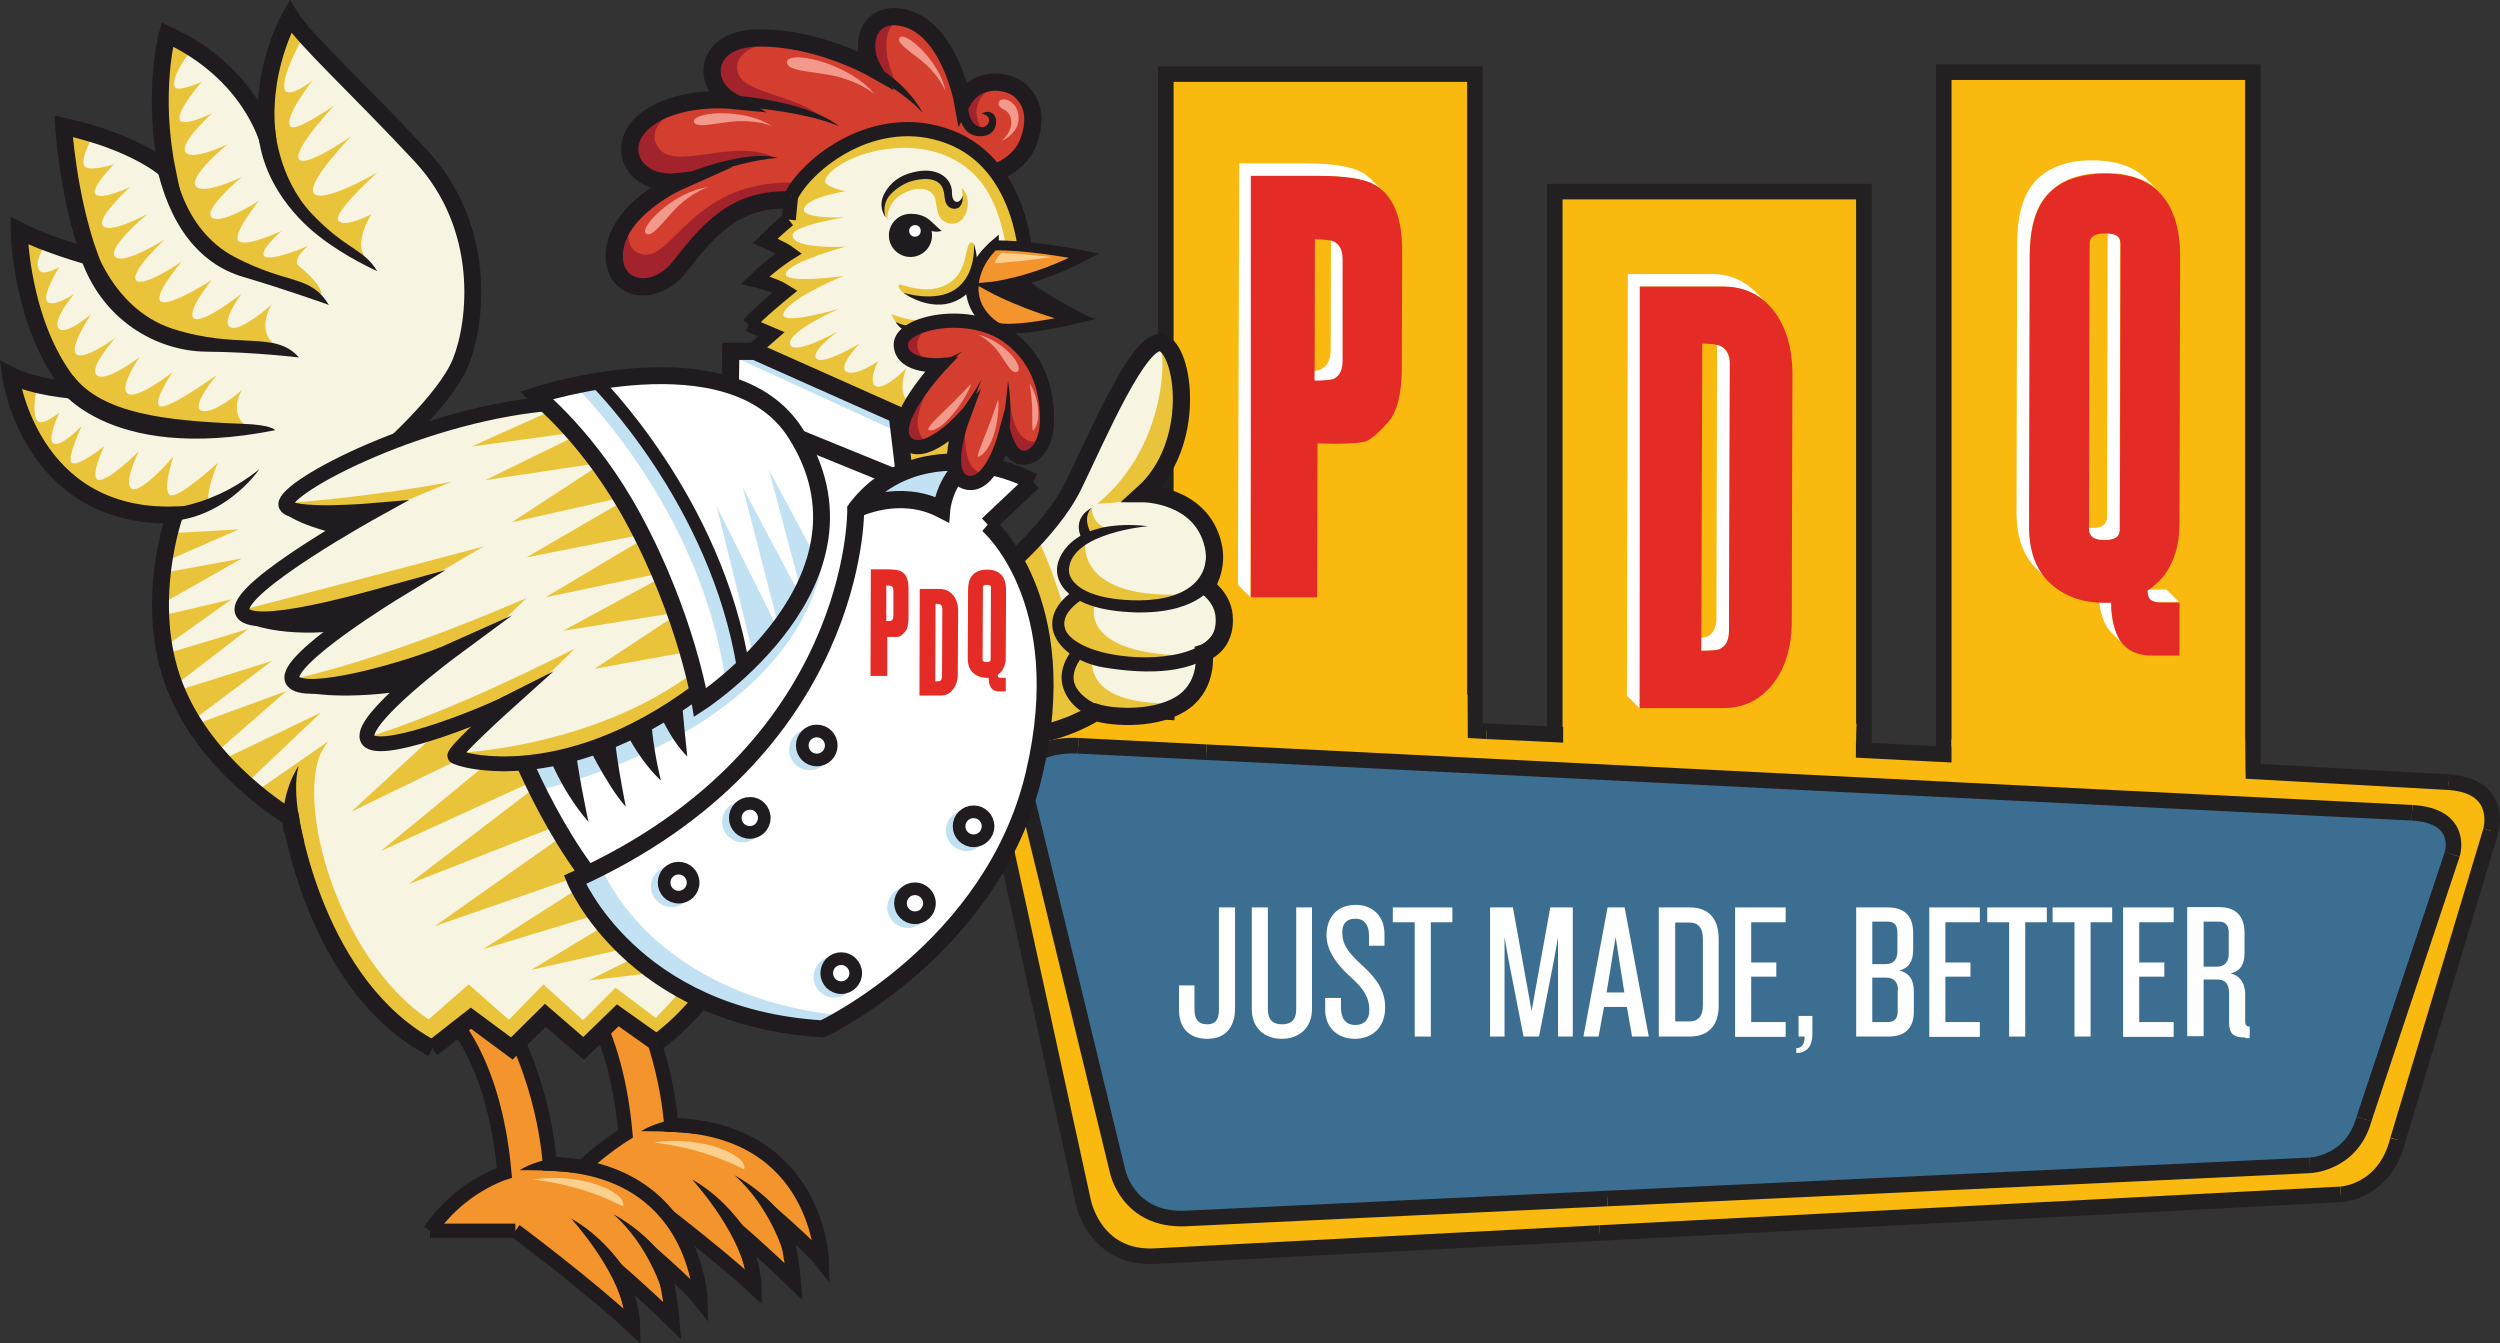 <?xml version="1.0" encoding="UTF-8"?> <svg xmlns="http://www.w3.org/2000/svg" xmlns:xlink="http://www.w3.org/1999/xlink" xmlns:xodm="http://www.corel.com/coreldraw/odm/2003" xml:space="preserve" width="188.044mm" height="101.046mm" version="1.1" style="shape-rendering:geometricPrecision; text-rendering:geometricPrecision; image-rendering:optimizeQuality; fill-rule:evenodd; clip-rule:evenodd" viewBox="0 0 188.029 101.038"><rect x="0" y="0" width="188.029" height="101.038" fill="#333333" stroke="none"/> <defs> <style type="text/css"> .str9 {stroke:#201B1F;stroke-width:0.745;stroke-miterlimit:7} .str8 {stroke:#201B1F;stroke-width:0.953;stroke-miterlimit:4} .str7 {stroke:#201B1F;stroke-width:1.112;stroke-miterlimit:11} .str1 {stroke:black;stroke-width:0.831;stroke-miterlimit:10} .str4 {stroke:#201B1F;stroke-width:1.296;stroke-miterlimit:4} .str5 {stroke:#201B1F;stroke-width:1.296;stroke-miterlimit:8} .str3 {stroke:#201B1F;stroke-width:1.27;stroke-miterlimit:4} .str6 {stroke:#201B1F;stroke-width:1.069;stroke-miterlimit:4} .str2 {stroke:#201B1F;stroke-width:1.069;stroke-miterlimit:7} .str0 {stroke:#232021;stroke-width:1.172;stroke-miterlimit:10} .fil1 {fill:none} .fil13 {fill:#FCCF8C} .fil0 {fill:#FAB90F} .fil6 {fill:#F3942C} .fil12 {fill:#F3998B} .fil3 {fill:#E42B26} .fil10 {fill:#D43E2E} .fil8 {fill:#F7F5E2} .fil5 {fill:#E9C43B} .fil11 {fill:#A3232D} .fil9 {fill:#C2E2F4} .fil4 {fill:#3B6E90} .fil7 {fill:#201B1F} .fil2 {fill:white} </style> </defs> <g id="Layer_x0020_1">  <g id="_857977088"> <polygon class="fil0" points="146.194,59.676 169.444,59.676 169.444,5.427 146.194,5.427 "></polygon> <polygon class="fil1 str0" points="146.194,59.676 169.444,59.676 169.444,5.427 146.194,5.427 "></polygon> <path class="fil2" d="M162.953 44.346l-1.429 0c-0.048,0 -0.097,0 -0.145,0 -0.097,0 -0.17,-0.024 -0.242,-0.024 -0.073,-0.025 -0.146,-0.049 -0.218,-0.073 -0.048,-0.024 -0.097,-0.049 -0.145,-0.072 -0.025,0 -0.025,-0.025 -0.05,-0.025l0.945 0.945c0.025,0.024 0.025,0.024 0.05,0.024 0.048,0.024 0.097,0.049 0.144,0.072 0.073,0.025 0.123,0.049 0.22,0.072 0.072,0.025 0.169,0.025 0.242,0.025 0.048,0 0.097,0 0.145,0l1.429 0 -0.945 -0.945z"></path> <path class="fil2" d="M158.763 45.291l-0.945 -0.945c0.025,1.211 0.242,2.18 0.678,2.858 0.097,0.145 0.193,0.267 0.315,0.387l0.944 0.945c-0.121,-0.121 -0.218,-0.242 -0.315,-0.387 -0.412,-0.678 -0.653,-1.647 -0.678,-2.858z"></path> <path class="fil2" d="M158.278 40.64c0.097,0 0.17,0 0.267,0 0.097,0 0.195,-0.024 0.29,-0.049 0.073,-0.024 0.146,-0.049 0.195,-0.072 0.048,-0.024 0.097,-0.049 0.145,-0.097 0.17,-0.145 0.242,-0.315 0.242,-0.581l0.048 -21.482c0,-0.242 -0.048,-0.412 -0.169,-0.533l-0.945 -0.945c0.122,0.121 0.17,0.29 0.17,0.533l-0.048 21.482c0,0.242 -0.073,0.436 -0.243,0.581 -0.048,0.024 -0.097,0.073 -0.145,0.097 -0.048,0.024 -0.121,0.048 -0.193,0.073 -0.097,0.024 -0.17,0.024 -0.291,0.048 -0.072,0 -0.17,0 -0.267,0 -0.072,0 -0.145,0 -0.193,0 -0.121,0 -0.243,-0.024 -0.34,-0.048 -0.097,-0.025 -0.169,-0.049 -0.242,-0.073 -0.048,-0.024 -0.097,-0.049 -0.145,-0.073 -0.025,-0.024 -0.048,-0.048 -0.073,-0.073l0.945 0.945c0.025,0.025 0.048,0.049 0.073,0.073 0.048,0.024 0.097,0.049 0.145,0.072 0.073,0.024 0.145,0.049 0.242,0.072 0.098,0.025 0.218,0.049 0.34,0.049 0.073,0 0.145,0 0.193,0z"></path> <path class="fil2" d="M162.396 14.412l-0.945 -0.945c-0.34,-0.339 -0.751,-0.629 -1.211,-0.848 -0.315,-0.145 -0.678,-0.266 -1.066,-0.363 -0.363,-0.073 -0.75,-0.145 -1.163,-0.17 -0.193,-0.024 -0.387,-0.024 -0.581,-0.024 -0.29,0 -0.582,0 -0.847,0.024 -0.413,0.024 -0.799,0.097 -1.139,0.194 -0.338,0.097 -0.653,0.194 -0.968,0.339 -0.606,0.291 -1.139,0.678 -1.526,1.163 -0.823,0.993 -1.236,2.519 -1.236,4.529l-0.048 20.223c0,1.816 0.485,3.245 1.478,4.214l0.945 0.945c-0.968,-0.993 -1.478,-2.398 -1.478,-4.214l0.048 -20.223c0,-2.034 0.413,-3.56 1.236,-4.529 0.411,-0.484 0.92,-0.872 1.526,-1.163 0.29,-0.145 0.605,-0.242 0.968,-0.339 0.363,-0.097 0.751,-0.145 1.139,-0.194 0.267,-0.024 0.556,-0.024 0.847,-0.024 0.193,0 0.388,0 0.581,0.024 0.412,0.025 0.799,0.073 1.163,0.17 0.388,0.097 0.726,0.218 1.066,0.363 0.46,0.218 0.871,0.484 1.211,0.848z"></path> <path class="fil3" d="M162.71 43.353c-0.242,0.315 -0.653,0.678 -1.186,1.065 0,0.363 0.097,0.581 0.243,0.703 0.169,0.121 0.412,0.194 0.727,0.194l1.428 0 0 3.996 -2.059 0c-1.113,0 -1.913,-0.388 -2.397,-1.114 -0.435,-0.703 -0.677,-1.671 -0.677,-2.858l-0.486 0c-1.67,0 -3.051,-0.484 -4.117,-1.477 -1.065,-0.993 -1.598,-2.446 -1.574,-4.335l0.048 -20.223c0,-2.034 0.413,-3.56 1.236,-4.529 0.92,-1.138 2.446,-1.719 4.48,-1.719 1.889,0 3.293,0.533 4.215,1.622 0.921,1.065 1.379,2.615 1.379,4.577l-0.048 20.198c0,1.526 -0.41,2.858 -1.211,3.899zm-3.269 -3.512l0 0 0.048 -21.482c0,-0.291 -0.073,-0.485 -0.242,-0.606 -0.17,-0.121 -0.485,-0.194 -0.896,-0.194 -0.412,0 -0.726,0.072 -0.921,0.194 -0.169,0.121 -0.267,0.315 -0.267,0.581l-0.048 21.482c0,0.242 0.098,0.436 0.267,0.582 0.195,0.145 0.51,0.218 0.92,0.218 0.413,0 0.703,-0.073 0.897,-0.218 0.145,-0.122 0.242,-0.315 0.242,-0.557z"></path> <polygon class="fil0" points="87.682,59.822 110.931,59.822 110.931,5.572 87.682,5.572 "></polygon> <polygon class="fil1 str0" points="87.682,59.822 110.931,59.822 110.931,5.572 87.682,5.572 "></polygon> <path class="fil2" d="M99.645 17.246c0.315,0.266 0.46,0.654 0.46,1.211l-0.024 7.92c0,0.751 -0.291,1.235 -0.872,1.453 -0.024,0 -0.048,0.024 -0.097,0.024 -0.121,0.025 -0.29,0.049 -0.557,0.073 -0.291,0.024 -0.678,0.048 -1.139,0.048l1.211 0.993c0.46,0 0.848,-0.024 1.139,-0.048 0.242,-0.024 0.436,-0.048 0.557,-0.072 0.048,0 0.073,-0.024 0.097,-0.024 0.581,-0.218 0.872,-0.703 0.872,-1.453l0.025 -7.919c0,-0.557 -0.145,-0.945 -0.46,-1.211l-1.211 -0.993z"></path> <path class="fil2" d="M103.157 13.516c-0.218,-0.218 -0.485,-0.411 -0.775,-0.581 -0.048,-0.024 -0.097,-0.049 -0.169,-0.072 -0.242,-0.121 -0.533,-0.218 -0.872,-0.29 -0.484,-0.121 -1.065,-0.194 -1.743,-0.242 -0.461,-0.024 -0.969,-0.048 -1.526,-0.048l-4.868 0 -0.097 31.702 0.945 0.945 0.097 -31.702 4.868 0c0.557,0 1.066,0.024 1.526,0.049 0.678,0.049 1.26,0.121 1.744,0.242 0.339,0.073 0.63,0.17 0.872,0.291 0.048,0.024 0.121,0.048 0.169,0.072 0.29,0.146 0.533,0.34 0.775,0.582l-0.944 -0.945z"></path> <path class="fil3" d="M103.351 13.879c-0.775,-0.436 -2.204,-0.654 -4.311,-0.654l-4.965 0 0 31.702 4.989 0 0.024 -11.576c0.461,0 0.896,0.024 1.26,0.024 1.356,0 2.18,-0.072 2.519,-0.242 0.412,-0.218 0.92,-0.678 1.574,-1.429 0.654,-0.751 0.993,-2.131 0.993,-4.069l0.024 -8.694c0.024,-2.567 -0.678,-4.287 -2.107,-5.062zm-2.373 13.223l0 0c0,0.727 -0.218,1.187 -0.703,1.405 -0.121,0.048 -0.654,0.121 -1.404,0.121l0.024 -10.632c0.63,0 1.236,0.072 1.429,0.169 0.436,0.218 0.654,0.654 0.654,1.356l0 7.58z"></path> <polygon class="fil0" points="116.937,68.661 140.187,68.661 140.187,14.412 116.937,14.412 "></polygon> <polygon class="fil1 str0" points="116.937,68.661 140.187,68.661 140.187,14.412 116.937,14.412 "></polygon> <path class="fil2" d="M128.78 25.31c0.242,0.242 0.363,0.606 0.363,1.114l-0.048 20.078c0,0.702 -0.242,1.162 -0.702,1.38 0,0 0,0 -0.024,0 -0.024,0 -0.048,0.024 -0.097,0.024 -0.097,0.024 -0.218,0.049 -0.412,0.073 -0.194,0.024 -0.484,0.024 -0.848,0.024l0.945 0.945c0.363,0 0.654,-0.024 0.848,-0.024 0.194,-0.024 0.315,-0.049 0.411,-0.049 0.049,0 0.073,-0.024 0.097,-0.024 0,0 0,0 0.024,0 0.484,-0.218 0.702,-0.678 0.702,-1.381l0.049 -20.077c0,-0.484 -0.121,-0.848 -0.363,-1.114l-0.945 -0.969z"></path> <path class="fil2" d="M132.025 21.944c-0.387,-0.387 -0.8,-0.678 -1.258,-0.896 -0.291,-0.121 -0.582,-0.242 -0.897,-0.315 -0.266,-0.072 -0.533,-0.097 -0.824,-0.121 -0.121,0 -0.242,0 -0.387,0l-6.224 0 -0.073 31.702 0.945 0.945 0.097 -31.702 6.224 0c0.121,0 0.242,0 0.388,0.024 0.29,0.024 0.557,0.049 0.823,0.121 0.315,0.072 0.605,0.169 0.896,0.315 0.46,0.218 0.896,0.509 1.26,0.896l-0.969 -0.969z"></path> <path class="fil3" d="M133.479 23.47c-0.945,-1.26 -2.229,-1.913 -3.851,-1.913l-6.297 0 0 31.702 6.248 0c1.623,0 2.907,-0.654 3.875,-1.962 0.848,-1.163 1.283,-2.64 1.308,-4.384l0.048 -18.987c-0.025,-1.792 -0.483,-3.294 -1.331,-4.456zm-3.439 23.976l0 0c0,0.727 -0.242,1.163 -0.727,1.38 -0.121,0.049 -0.46,0.121 -1.356,0.121l0.072 -23.105c0.654,0 1.114,0.073 1.356,0.17 0.484,0.218 0.726,0.654 0.726,1.332l-0.072 20.101z"></path> <line class="fil1 str1" x1="110.931" y1="56.358" x2="87.682" y2="55.075"></line> <path class="fil0" d="M111.803 55.002c-11.14,-0.678 -22.305,-1.357 -33.446,-2.01 0,0 -5.183,-0.436 -4.238,3.826 1.041,4.674 7.338,33.494 7.338,33.494 0,0 0.799,4.408 5.425,4.165 4.626,-0.242 33.446,-1.743 33.446,-1.743l55.727 -2.906c0,0 3.317,-0.145 4.287,-4.093l6.998 -23.25c0,0 0.993,-3.391 -3.197,-3.657l-35.819 -1.986c-2.324,-0.121 -7.75,-0.388 -10.026,-0.509 -9.107,-0.46 -13.442,-0.702 -20.756,-1.066 -2.447,-0.121 -4.481,-0.218 -5.74,-0.266z"></path> <path class="fil1 str0" d="M111.803 55.002c-11.14,-0.678 -22.305,-1.357 -33.446,-2.01 0,0 -5.183,-0.436 -4.238,3.826 1.041,4.674 7.338,33.494 7.338,33.494 0,0 0.799,4.408 5.425,4.165 4.626,-0.242 33.446,-1.743 33.446,-1.743"></path> <line class="fil1 str0" x1="120.328" y1="92.735" x2="176.055" y2="89.828"></line> <path class="fil1 str0" d="M176.055 89.828c0,0 3.317,-0.145 4.287,-4.093"></path> <line class="fil1 str0" x1="180.342" y1="85.736" x2="187.34" y2="62.486"></line> <path class="fil1 str0" d="M187.34 62.486c0,0 0.993,-3.391 -3.197,-3.657"></path> <line class="fil1 str0" x1="184.144" y1="58.829" x2="148.325" y2="56.843"></line> <path class="fil1 str0" d="M148.325 56.843c-2.324,-0.121 -7.75,-0.388 -10.026,-0.509 -9.107,-0.46 -13.442,-0.702 -20.756,-1.066 -2.447,-0.121 -4.481,-0.218 -5.74,-0.266"></path> <path class="fil4" d="M90.733 56.576l-9.639 -0.484c0,0 -4.917,-0.387 -4.02,3.294 0.993,4.02 6.975,28.675 6.975,28.675 0,0 0.751,3.778 5.134,3.584 4.384,-0.218 31.702,-1.502 31.702,-1.502l52.845 -2.494c0,0 3.148,-0.121 4.07,-3.488l6.635 -19.908c0,0 0.943,-2.906 -3.027,-3.124l-33.955 -1.695 -56.72 -2.858z"></path> <line class="fil1 str0" x1="90.733" y1="56.576" x2="81.094" y2="56.092"></line> <path class="fil1 str0" d="M81.094 56.092c0,0 -4.917,-0.387 -4.02,3.294 0.993,4.02 6.975,28.675 6.975,28.675 0,0 0.751,3.778 5.134,3.584 4.384,-0.218 31.702,-1.502 31.702,-1.502"></path> <line class="fil1 str0" x1="120.885" y1="90.143" x2="173.73" y2="87.649"></line> <path class="fil1 str0" d="M173.73 87.649c0,0 3.148,-0.121 4.07,-3.488"></path> <line class="fil1 str0" x1="177.799" y1="84.161" x2="184.435" y2="64.254"></line> <path class="fil1 str0" d="M184.435 64.254c0,0 0.943,-2.906 -3.027,-3.124"></path> <polyline class="fil1 str0" points="181.408,61.129 147.453,59.434 90.733,56.576 "></polyline> <path class="fil0" d="M139.582 57.279c-7.338,-0.146 -14.676,-0.291 -22.015,-0.436l0 -2.398 22.063 0c-0.048,0.945 -0.048,1.889 -0.048,2.834z"></path> <path class="fil0" d="M168.91 58.95c-7.387,-0.17 -14.749,-0.363 -22.135,-0.533l0 -2.809 22.087 0c0,1.114 0.025,2.228 0.048,3.342z"></path> <path class="fil2" d="M90.806 78.131c-1.381,0 -2.131,-0.824 -2.131,-2.18l0 -1.84 1.163 0 0 1.84c0,0.727 0.315,1.09 0.944,1.09 0.63,0 0.896,-0.363 0.896,-1.09l0 -7.702 1.211 0 0 7.605c0,1.332 -0.654,2.277 -2.083,2.277z"></path> <path class="fil2" d="M96.4 78.131c-1.308,0 -2.252,-0.824 -2.252,-2.228l0 -7.654 1.211 0 0 7.678c0,0.727 0.339,1.114 1.066,1.114 0.726,0 1.065,-0.387 1.065,-1.114l0 -7.678 1.187 0 0 7.654c0,1.381 -0.945,2.228 -2.277,2.228z"></path> <path class="fil2" d="M101.922 78.131c-1.381,0 -2.252,-0.896 -2.252,-2.18l0 -0.896 1.187 0 0 0.751c0,0.823 0.388,1.284 1.066,1.284 0.727,0 1.066,-0.46 1.066,-1.114 0,-0.896 -0.363,-1.55 -1.356,-2.446 -0.896,-0.799 -1.865,-1.913 -1.865,-3.173 0,-1.308 0.751,-2.301 2.204,-2.301 1.308,0 2.156,0.896 2.156,2.18l0 0.896 -1.163 0 0 -0.775c0,-0.751 -0.315,-1.26 -1.041,-1.26 -0.654,0 -0.969,0.388 -0.969,0.993 0,0.945 0.387,1.501 1.526,2.543 1.114,1.017 1.696,1.937 1.696,3.1 0.024,1.598 -1.042,2.398 -2.253,2.398z"></path> <polygon class="fil2" points="107.614,69.364 107.614,77.961 106.403,77.961 106.403,69.364 104.756,69.364 104.756,68.249 109.236,68.249 109.236,69.364 "></polygon> <polygon class="fil2" points="117.18,77.961 117.18,70.502 116.865,72.27 115.751,77.961 114.588,77.961 113.474,72.27 113.159,70.502 113.159,77.961 112.069,77.961 112.069,68.249 113.789,68.249 114.879,74.28 115.194,76.048 115.509,74.28 116.599,68.249 118.294,68.249 118.294,77.961 "></polygon> <path class="fil2" d="M122.75 77.961l-0.388 -2.228 -1.72 0 -0.412 2.228 -1.138 0 1.817 -9.712 1.283 0 1.816 9.712 -1.259 0zm-1.236 -7.484l0 0 -0.678 4.166 1.332 0 -0.654 -4.166z"></path> <path class="fil2" d="M127.085 77.961l-2.325 0 0 -9.712 2.325 0c1.526,0 2.18,0.945 2.18,2.374l0 4.941c0.024,1.429 -0.654,2.397 -2.18,2.397zm0.993 -7.338l0 0c0,-0.823 -0.315,-1.235 -1.042,-1.235l-1.041 0 0 7.435 1.041 0c0.727,0 1.042,-0.412 1.042,-1.235l0 -4.965z"></path> <polygon class="fil2" points="130.5,77.961 130.5,68.249 134.302,68.249 134.302,69.364 131.71,69.364 131.71,72.391 133.599,72.391 133.599,73.456 131.71,73.456 131.71,76.871 134.302,76.871 134.302,77.986 130.5,77.986 "></polygon> <path class="fil2" d="M135.102 79.197l0 -0.363c0.411,0 0.63,-0.315 0.63,-0.872l-0.46 0 0 -1.55 1.041 0 0 1.38c0,0.824 -0.364,1.405 -1.211,1.405z"></path> <path class="fil2" d="M142.029 77.961l-2.422 0 0 -9.712 2.373 0c1.236,0 1.914,0.606 1.914,1.962l0 1.211c0,0.872 -0.315,1.38 -1.041,1.574 0.798,0.194 1.09,0.751 1.09,1.599l0 1.429c0.024,1.308 -0.678,1.937 -1.913,1.937zm0.678 -7.822l0 0c0,-0.509 -0.195,-0.824 -0.728,-0.824l-1.161 0 0 3.197 1.016 0c0.558,0 0.873,-0.339 0.873,-0.945l0 -1.429zm0.048 4.335l0 0c0,-0.606 -0.315,-0.945 -0.873,-0.945l-1.065 0 0 3.342 1.186 0c0.508,0 0.726,-0.315 0.726,-0.799l0 -1.598 0.025 0z"></path> <polygon class="fil2" points="145.104,77.961 145.104,68.249 148.906,68.249 148.906,69.364 146.315,69.364 146.315,72.391 148.203,72.391 148.203,73.456 146.315,73.456 146.315,76.871 148.906,76.871 148.906,77.986 145.104,77.986 "></polygon> <polygon class="fil2" points="152.321,69.364 152.321,77.961 151.11,77.961 151.11,69.364 149.464,69.364 149.464,68.249 153.944,68.249 153.944,69.364 "></polygon> <polygon class="fil2" points="157.237,69.364 157.237,77.961 156.026,77.961 156.026,69.364 154.38,69.364 154.38,68.249 158.86,68.249 158.86,69.364 "></polygon> <polygon class="fil2" points="159.683,77.961 159.683,68.249 163.486,68.249 163.486,69.364 160.894,69.364 160.894,72.391 162.783,72.391 162.783,73.456 160.894,73.456 160.894,76.871 163.486,76.871 163.486,77.986 159.683,77.986 "></polygon> <path class="fil2" d="M168.887 78.034c-0.896,0 -1.236,-0.266 -1.236,-1.163l0 -2.228c0,-0.581 -0.267,-0.969 -0.823,-0.969l-1.089 0 0 4.262 -1.236 0 0 -9.712 2.374 0c1.235,0 1.938,0.605 1.938,1.962l0 1.478c0,0.823 -0.267,1.356 -1.041,1.55 0.751,0.169 1.09,0.823 1.09,1.526l0 2.083c0,0.266 0.097,0.387 0.34,0.387l0 0.872 -0.315 0 0 -0.049zm-1.26 -7.896l0 0c0,-0.509 -0.218,-0.824 -0.751,-0.824l-1.138 0 0 3.391 1.016 0c0.533,0 0.873,-0.339 0.873,-0.944l0 -1.623z"></path> <path class="fil0" d="M110.398 55.583c-7.362,-0.169 -14.701,-0.363 -22.063,-0.533l0 -2.809 22.039 0c0,1.114 0.024,2.228 0.024,3.342z"></path> <polygon class="fil5" points="72.351,31.558 66.636,32.818 67.265,36.33 73.829,35.797 "></polygon> <path class="fil6" d="M43.071 73.069c0,0 3.148,3.9 3.947,12.206 0,0 -2.93,1.792 -4.723,4.141 0,0 4.238,-0.242 5.255,0 0,0 5.813,4.311 9.179,7.435 0,0 0,-1.913 -1.211,-4.262 0,0 1.72,1.453 4.166,3.826 0,0 -0.242,-3.003 -0.896,-4.48 0,0 2.301,2.034 3.003,2.93 0,0 -0.242,-9.93 -11.334,-10.269 0,0 -0.363,-7.023 -4.238,-12.473 -2.882,-4.068 -3.148,0.945 -3.148,0.945z"></path> <path class="fil1 str2" d="M42.321 72.9c0,0 3.899,3.027 4.722,12.376 0,0 -2.93,1.792 -4.722,4.141 0,0 4.238,-0.242 5.255,0 0,0 5.812,4.311 9.178,7.435 0,0 0,-1.913 -1.211,-4.262 0,0 1.719,1.453 4.165,3.826 0,0 -0.242,-3.003 -0.896,-4.48 0,0 2.301,2.034 3.003,2.93 0,0 -0.242,-9.93 -11.335,-10.269 0,0 -0.363,-6.805 -4.238,-12.472 -2.833,-4.117 -3.923,0.775 -3.923,0.775z"></path> <path class="fil7" d="M50.361 84.258c0,0 -1.235,0.242 -2.155,0.823 0,0 2.47,-0.024 4.141,0.194l-1.986 -1.017z"></path> <path class="fil7" d="M52.056 88.714c0,0 3.366,3.657 4.069,7.096l0.799 -1.986c0,0 -1.72,-3.366 -4.868,-5.11z"></path> <path class="fil7" d="M58.934 94.236c0,0 -0.993,-3.439 -3.682,-5.837 0,0 3.076,1.598 4.335,4.238l-0.654 1.598z"></path> <path class="fil6" d="M33.965 75.999c0,0 3.148,3.899 3.947,12.206 0,0 -3.802,1.938 -5.594,4.287l6.321 0c0,0 5.619,4.166 8.985,7.29 0,0 0,-1.913 -1.21,-4.286 0,0 1.719,1.453 4.165,3.826 0,0 -0.242,-3.003 -0.896,-4.481 0,0 2.301,2.035 3.003,2.931 0,0 -0.242,-9.93 -11.334,-10.269 0,0 -0.363,-7.023 -4.238,-12.472 -2.882,-4.045 -3.148,0.969 -3.148,0.969z"></path> <path class="fil1 str2" d="M33.214 75.83c0,0 3.899,3.052 4.723,12.376 0,0 -3.366,1.042 -5.594,4.359"></path> <line class="fil1 str2" x1="32.343" y1="92.565" x2="38.76" y2="92.565"></line> <path class="fil1 str2" d="M38.76 92.565c0,0 5.522,4.117 8.864,7.242 0,0 0,-1.913 -1.21,-4.287 0,0 1.719,1.453 4.165,3.826 0,0 -0.242,-3.003 -0.896,-4.48 0,0 2.301,2.034 3.003,2.93 0,0 -0.242,-9.93 -11.334,-10.268 0,0 -0.363,-6.806 -4.238,-12.473 -2.809,-4.117 -3.899,0.775 -3.899,0.775"></path> <path class="fil7" d="M41.23 87.188c0,0 -1.235,0.242 -2.156,0.824 0,0 2.47,-0.025 4.141,0.193l-1.986 -1.017z"></path> <path class="fil7" d="M42.95 91.645c0,0 3.367,3.657 4.069,7.096l0.799 -1.986c0,0 -1.719,-3.366 -4.868,-5.11z"></path> <path class="fil7" d="M49.828 97.166c0,0 -0.993,-3.439 -3.681,-5.837 0,0 3.076,1.599 4.335,4.238l-0.654 1.598z"></path> <path class="fil8" d="M28.637 34.344c0,0 4.844,-4.166 6.03,-7.145 1.187,-2.979 1.986,-10.099 -3.003,-15.475 -5.014,-5.377 -8.743,-8.719 -9.833,-10.487 0,0 -2.446,4.214 -1.671,9.373 0,0 -1.308,-5.135 -7.58,-8.016 0,0 -1.187,4.383 0,10.245 0,0 -2.18,-2.107 -7.798,-3.342 0,0 0.315,5.231 1.962,9.808 0,0 -3.245,-0.896 -5.304,-1.962 0,0 0.097,7.387 4.117,12.013 0,0 -2.93,-0.194 -4.771,-1.138 0,0 1.405,10.826 12.351,10.511 0,0 -2.398,6.636 0,12.86 2.398,6.224 8.719,9.905 8.719,9.905 0,0 1.816,12.69 10.656,17.365l2.906 -2.277 3.075 2.277 2.519 -2.495 2.882 2.495 2.568 -2.495 2.906 2.059c0,0 2.882,-1.841 5.595,-6.346 2.785,-4.674 -26.326,-37.732 -26.326,-37.732z"></path> <path class="fil5" d="M21.952 1.867l0.702 1.187c0,0 -1.55,2.761 -1.235,3.682 0.267,0.751 2.083,-0.678 2.083,-0.678 0,0 -2.18,2.761 -1.671,3.439 0.363,0.508 3.318,-1.574 3.318,-1.574 0,0 -3.051,3.221 -2.688,4.02 0.388,0.799 3.948,-1.695 3.948,-1.695 0,0 -3.633,3.753 -2.737,4.359 0.896,0.605 4.723,-1.647 4.723,-1.647 0,0 -3.463,3.1 -2.93,3.657 0.533,0.533 2.471,-0.509 2.471,-0.509 0,0 -1.38,2.156 -0.46,3.221 0,0 -5.376,-1.986 -6.781,-7.12 -1.429,-5.111 0.291,-9.542 1.259,-10.341z"></path> <path class="fil5" d="M12.871 2.738c0,0 1.356,0.678 1.453,1.139 0,0 -1.478,1.792 -1.187,2.639 0.169,0.485 2.034,-0.363 2.034,-0.363 0,0 -1.913,2.18 -1.647,2.857 0.242,0.581 2.422,-0.484 2.422,-0.484 0,0 -2.398,2.156 -2.01,2.882 0.412,0.775 3.173,-0.557 3.173,-0.557 0,0 -2.785,2.301 -2.422,3.076 0.436,0.896 3.512,-0.63 3.512,-0.63 0,0 -3.027,2.519 -2.252,3.076 0.775,0.533 3.536,-1.284 3.536,-1.284 0,0 -2.107,2.615 -1.526,3.051 0.605,0.46 3.221,-0.775 3.221,-0.775 0,0 -1.962,1.695 -1.187,1.962 0.751,0.242 3.197,-0.848 3.197,-0.848 0,0 -1.308,1.041 -0.702,1.526 0.605,0.484 1.768,1.598 1.671,2.131 0,0 -6.757,-1.792 -7.846,-3.052 -1.114,-1.259 -6.297,-3.85 -3.439,-16.348z"></path> <path class="fil5" d="M6.986 10.222c0,0 -1.017,1.841 -0.63,2.277 0.387,0.46 2.204,-0.145 2.204,-0.145 0,0 -1.744,1.768 -1.381,2.253 0.388,0.484 2.591,-0.533 2.591,-0.533 0,0 -2.422,2.204 -2.058,2.858 0.436,0.774 3.39,-0.848 3.39,-0.848 0,0 -3.075,2.543 -2.446,3.221 0.63,0.678 3.754,-1.308 3.754,-1.308 0,0 -2.664,2.446 -2.18,3.076 0.484,0.63 3.439,-1.405 3.439,-1.405 0,0 -2.253,2.664 -1.55,3.027 0.702,0.363 3.826,-1.647 3.826,-1.647 0,0 -1.938,2.349 -1.381,2.882 0.581,0.533 3.609,-1.84 3.609,-1.84 0,0 -1.598,2.107 -0.848,2.518 0.75,0.412 3.124,-1.719 3.124,-1.719 0,0 -1.405,2.131 0.533,3.245 0,0 -8.283,0.557 -11.504,-2.785 -3.197,-3.342 -4.747,-13.853 -4.747,-13.853l2.252 0.726z"></path> <path class="fil5" d="M3.498 18.263c0,0 -1.065,1.501 -0.508,2.107 0.339,0.388 1.477,-0.29 1.477,-0.29 0,0 -1.332,2.107 -0.92,2.591 0.436,0.508 2.01,-0.557 2.01,-0.557 0,0 -1.671,2.01 -1.138,2.591 0.533,0.581 2.446,-1.09 2.446,-1.09 0,0 -1.72,2.542 -1.114,3.027 0.605,0.484 2.93,-1.236 2.93,-1.236 0,0 -2.083,2.301 -1.381,2.834 0.702,0.533 3.197,-1.381 3.197,-1.381 0,0 -1.623,2.325 -0.872,2.761 0.751,0.436 3.366,-1.647 3.366,-1.647 0,0 -1.647,2.422 -0.92,2.591 0.726,0.17 4.239,-2.373 4.239,-2.373 0,0 -2.083,2.47 -1.114,2.712 0.969,0.242 3.003,-1.574 3.003,-1.574 0,0 -1.138,1.768 0.484,2.834 0,0 -8.404,1.187 -12.206,-2.156 -3.802,-3.294 -4.698,-12.448 -4.698,-12.448l1.719 0.702z"></path> <path class="fil5" d="M2.82 28.967c0,0 -0.508,2.059 0,2.688 0.339,0.436 1.647,-0.63 1.647,-0.63 0,0 -0.92,1.962 -0.484,2.301 0.557,0.411 2.179,-1.308 2.179,-1.308 0,0 -1.162,2.446 -0.775,2.785 0.436,0.363 2.446,-1.235 2.446,-1.235 0,0 -1.042,2.18 -0.509,2.495 0.63,0.363 3.124,-2.131 3.124,-2.131 0,0 -1.26,2.518 -0.508,2.833 0.75,0.315 3.1,-2.421 3.1,-2.421 0,0 -0.92,2.736 -0.194,2.906 0.703,0.17 3.536,-2.446 3.536,-2.446 0,0 -0.92,2.204 -0.678,2.858 0,0 -2.688,3.003 -9.735,-0.799 -4.65,-2.518 -5.231,-8.646 -5.231,-8.646l2.083 0.751z"></path> <polygon class="fil5" points="19.385,59.434 24.665,55.777 21.347,60.887 "></polygon> <polygon class="fil5" points="18.441,58.998 24.132,53.597 16.624,57.182 "></polygon> <polygon class="fil5" points="16.164,56.673 21.541,51.975 14.59,54.518 "></polygon> <polygon class="fil5" points="14.396,54.252 20.475,49.698 13.234,51.975 "></polygon> <polygon class="fil5" points="13.089,51.611 18.683,47.301 12.41,49.19 "></polygon> <polygon class="fil5" points="12.41,48.633 17.424,45.073 12.047,46.332 "></polygon> <polygon class="fil5" points="12.047,45.484 18.198,41.997 12.41,43.062 "></polygon> <polygon class="fil5" points="12.41,42.239 17.957,39.817 12.701,40.108 "></polygon> <polygon class="fil5" points="31.083,77.671 35.248,74.038 38.276,76.702 40.867,74.038 43.846,76.726 46.292,74.28 49.319,76.557 52.565,73.118 53.776,73.893 49.223,78.445 46.486,76.508 43.943,78.664 40.867,76.702 38.349,78.882 35.248,76.92 32.343,78.882 "></polygon> <path class="fil5" d="M35.83 52.265c0.121,0.049 -9.421,8.792 -9.421,8.792l12.521 -6.079 -3.1 -2.712z"></path> <polygon class="fil5" points="37.912,56.383 28.637,64.012 41.328,58.199 "></polygon> <polygon class="fil5" points="41.328,58.393 30.72,66.506 43.483,61.493 "></polygon> <polygon class="fil5" points="43.338,62.146 32.705,69.654 44.791,65.465 "></polygon> <polygon class="fil5" points="44.596,66.118 36.314,71.398 46.365,68.346 "></polygon> <polygon class="fil5" points="46.413,69.049 39.947,72.948 48.593,70.986 "></polygon> <path class="fil5" d="M24.665 55.777c-2.882,3.197 0.412,16.299 7.798,21.046l-0.896 1.526c0,0 -9.106,-5.788 -9.736,-17.462l-0.654 -2.107 3.488 -3.003z"></path> <polygon class="fil5" points="48.98,71.398 44.258,73.747 50.991,72.948 "></polygon> <path class="fil1 str3" d="M28.637 34.344c0,0 4.844,-4.166 6.03,-7.145 1.187,-2.979 1.986,-10.099 -3.003,-15.475 -5.014,-5.377 -8.743,-8.719 -9.833,-10.487 0,0 -2.446,4.214 -1.671,9.373 0,0 -1.308,-5.135 -7.58,-8.016 0,0 -1.187,4.383 0,10.245 0,0 -2.18,-2.107 -7.798,-3.342 0,0 0.315,5.231 1.962,9.808 0,0 -3.245,-0.896 -5.304,-1.962 0,0 0.097,7.387 4.117,12.013 0,0 -2.93,-0.194 -4.771,-1.138 0,0 1.405,10.826 12.351,10.511 0,0 -2.398,6.636 0,12.86 2.398,6.224 8.719,9.905 8.719,9.905 0,0 1.816,12.69 10.656,17.365"></path> <polyline class="fil1 str3" points="32.512,78.857 35.418,76.581 38.494,78.857 41.013,76.363 43.894,78.857 46.462,76.363 49.368,78.421 "></polyline> <path class="fil1 str3" d="M49.368 78.421c0,0 2.882,-1.841 5.595,-6.346 2.785,-4.674 -26.326,-37.732 -26.326,-37.732"></path> <path class="fil8" d="M74.531 43.595c0,0 4.432,-3.439 6.225,-7.12 1.792,-3.681 4.989,-11.213 6.636,-10.68 1.671,0.508 2.712,7.604 -1.429,11.334 0,0 4.383,0 5.28,3.875 0.412,1.768 -0.533,3.1 -0.533,3.1 0,0 1.211,0.775 1.357,2.18 0.218,2.252 -1.502,2.809 -1.502,2.809 0,0 0.34,2.301 -1.477,3.657 -1.914,1.429 -5.328,1.259 -6.684,0.824 0,0 -2.349,1.55 -5.28,1.768 -2.906,0.218 -2.591,-11.746 -2.591,-11.746z"></path> <path class="fil5" d="M77.97 40.374c0,0 3.027,5.691 3.414,13.78l-4.262 1.211c0,0 -0.848,-10.535 -2.615,-12.569l3.463 -2.422z"></path> <path class="fil5" d="M81.627 40.737c0,0 -0.799,4.481 7.798,3.947 0,0 -6.466,2.253 -9.058,-0.678 -1.671,-1.889 1.26,-3.27 1.26,-3.27z"></path> <path class="fil5" d="M82.378 45.291c0,0 -1.647,4.02 7.411,4.02 0,0 -9.445,1.792 -9.93,-2.035 -0.218,-1.816 2.155,-2.858 2.155,-2.858l0.363 0.872z"></path> <path class="fil5" d="M82.232 49.117c0,0 -1.381,3.996 6.248,3.778 0,0 -7.12,2.228 -8.113,-1.598 -0.411,-1.598 1.575,-2.664 1.623,-2.858 0.024,-0.169 0.242,0.678 0.242,0.678z"></path> <path class="fil5" d="M82.111 38.194c0,0 -0.024,1.477 1.526,1.598l-2.01 0.945c0,0 -0.605,-1.477 0.484,-2.543z"></path> <path class="fil5" d="M87.318 25.964c0,0 0.484,2.228 -0.581,5.594 -1.332,4.263 -4.214,6.321 -4.214,6.321 0,0 1.962,0.025 3.73,-0.605 0,0 1.962,-3.488 2.446,-5.473 0.484,-1.986 0.145,-5.498 -1.381,-5.837z"></path> <path class="fil1 str4" d="M74.531 43.595c0,0 4.432,-3.439 6.225,-7.12 1.792,-3.681 4.989,-11.213 6.636,-10.68 1.671,0.508 2.712,7.604 -1.429,11.334 0,0 4.383,0 5.28,3.875 0.412,1.768 -0.533,3.1 -0.533,3.1 0,0 1.211,0.775 1.356,2.18 0.218,2.252 -1.502,2.809 -1.502,2.809 0,0 0.34,2.301 -1.477,3.657 -1.914,1.429 -5.328,1.259 -6.684,0.824 0,0 -2.349,1.55 -5.28,1.768 -2.906,0.218 -2.591,-11.746 -2.591,-11.746z"></path> <path class="fil7" d="M85.769 46.065c-0.242,0 -0.509,0 -0.775,-0.024 -2.93,-0.145 -4.262,-0.993 -4.867,-1.647 -0.436,-0.484 -0.654,-1.066 -0.63,-1.623 0.073,-1.284 1.623,-3.778 6.854,-3.197 0,0 -5.764,0.484 -5.958,3.245 0,0.194 0.024,0.557 0.388,0.969 0.484,0.557 1.623,1.235 4.238,1.356 3.899,0.17 6.394,-1.381 5.546,-4.723l0.848 3.342c-0.024,0.073 -1.066,2.301 -5.643,2.301z"></path> <path class="fil7" d="M83.056 50.207c-2.083,-0.34 -3.608,-1.55 -3.875,-2.858 -0.121,-0.606 -0.072,-1.792 1.575,-2.931l0.508 0.751c-0.63,0.436 -1.38,1.163 -1.187,2.01 0.193,0.945 1.768,1.695 3.415,2.01 3.342,0.654 8.234,0.121 8.089,-2.833l0.146 2.422c-0.533,0.46 -2.325,2.47 -8.67,1.429z"></path> <path class="fil7" d="M82.911 54.154c-0.097,-0.025 -2.398,-0.436 -2.979,-2.543 -0.267,-0.993 0.072,-2.059 1.066,-3.173l0.678 0.606c-0.775,0.872 -1.066,1.647 -0.872,2.324 0.315,1.066 1.817,1.744 2.374,1.913l-0.266 0.872z"></path> <path class="fil7" d="M82.111 40.205c0,0 -0.799,-1.211 0,-2.01 0,0 -1.574,0.702 -0.727,2.373l0.727 -0.363z"></path> <path class="fil2" d="M38.736 55.293c0.145,1.792 3.56,7.314 6.37,11.552 19.593,-8.961 22.983,-30.612 22.983,-30.612l-8.428 -4.359c0,0 3.9,19.011 -20.925,23.419z"></path> <path class="fil9" d="M40.504 59.434c0,0 21.942,-4.626 21.724,-20.707l-23.298 16.25 1.574 4.456z"></path> <path class="fil7" d="M40.964 56.092c0,0 1.09,3.221 3.294,5.716 0,0 -0.92,-4.287 -1.017,-6.031l-2.277 0.315z"></path> <path class="fil7" d="M43.846 55.269c0,0.121 1.792,3.851 3.221,5.401 0,0 -0.993,-4.917 -0.848,-6.152l-2.374 0.751z"></path> <path class="fil7" d="M46.607 54.13c0,0 1.163,2.761 3.1,4.578 0,0 -0.969,-3.826 -0.654,-5.861l-2.446 1.284z"></path> <path class="fil7" d="M49.319 53.065c0,0 1.065,2.591 2.373,3.826 0,0 -0.412,-3.754 -0.484,-5.279l-1.889 1.453z"></path> <path class="fil1 str4" d="M46.413 68.249c-4.723,-4.529 -7.968,-13.272 -7.968,-13.272"></path> <path class="fil2" d="M77.704 36.499c0,0 -7.556,-4.311 -13.344,2.083 0,0 0.291,18.188 -21.119,27.851 0,0 4.214,10.318 18.624,11.213 0,0 12.812,-6.006 15.911,-19.181 3.1,-13.151 -3.487,-18.745 -3.487,-18.745l3.414 -3.221z"></path> <path class="fil9" d="M45.178 65.126c0,0 3.536,9.76 18.309,11.286l-1.598 0.678c0,0 -13.369,-0.315 -18.261,-11.213l1.55 -0.751z"></path> <path class="fil10" d="M73.829 13.298c0,0 2.786,-0.46 3.56,-2.736 0.654,-1.889 0.145,-3.1 -0.775,-3.851 -0.824,-0.654 -3.149,-1.042 -4.215,0.92 0,0 -0.993,-5.522 -4.456,-6.296 -2.543,-0.557 -3.366,1.841 -2.325,3.802 0,0 -4.238,-2.397 -8.719,-2.276 -3.802,0.096 -4.214,3.318 -1.986,4.674 0,0 -3.997,-0.388 -6.37,1.525 -2.374,1.889 -0.969,4.989 2.494,4.602 0,0 -4.505,2.01 -4.82,5.231 -0.29,2.954 2.979,3.681 4.965,1.09 2.373,-3.051 4.456,-5.352 9.057,-4.892l13.587 -1.792z"></path> <path class="fil11" d="M48.23 19.11c-1.598,-0.436 -0.775,-2.834 -0.775,-2.834 0,0 -2.155,1.962 -1.259,3.923 0.823,1.768 2.131,1.671 3.197,1.139 1.889,-0.46 2.422,-3.027 5.231,-4.965 3.173,-2.155 4.844,-1.332 4.844,-1.332l0.702 -1.283c-8.138,-0.461 -9.518,6.006 -11.94,5.352z"></path> <path class="fil11" d="M51.62 7.727c0,0 -0.024,0.025 -0.073,0.025 0.073,0 0.097,-0.025 0.073,-0.025z"></path> <path class="fil11" d="M52.226 13.104c1.938,-0.678 5.837,-1.333 5.837,-1.333 -3.027,-1.38 -7.459,1.187 -8.598,-0.751 -0.823,-1.283 0.654,-2.543 2.131,-3.076 -0.533,0.145 -4.432,0.46 -4.117,3.972 0.024,0.388 0.193,0.702 0.411,0.921 0.703,0.751 2.204,1.307 3.682,0.533 0,0 0.024,0 0.024,-0.025 0.63,-0.097 1.065,-0.194 1.065,-0.194 0,0 -0.17,0 -0.436,-0.048z"></path> <path class="fil11" d="M61.84 8.817c-2.155,-1.744 -5.934,-1.792 -6.345,-3.367 -0.363,-1.235 0.993,-2.325 3.633,-2.301 0,0 -1.598,-1.235 -4.02,-0.072 -3.027,1.453 -0.823,4.141 -0.823,4.141l1.114 0.242c0.049,0.17 2.664,0.63 2.664,0.63l3.778 0.727z"></path> <path class="fil11" d="M67.823 1.261c0,0 -2.47,0.921 -0.218,5.426l-2.422 -1.72c0,0 -1.163,-4.069 2.64,-3.706z"></path> <path class="fil11" d="M75.33 6.202c0,0 -2.906,1.041 -1.502,3.512 0,0 -1.477,0.049 -1.404,-2.01 0.049,-2.035 2.906,-1.501 2.906,-1.501z"></path> <path class="fil1 str5" d="M73.829 13.298c0,0 2.786,-0.46 3.56,-2.736 0.654,-1.889 0.145,-3.1 -0.775,-3.851 -0.824,-0.654 -3.149,-1.042 -4.215,0.92 0,0 -0.993,-5.522 -4.456,-6.296 -2.543,-0.557 -3.366,1.841 -2.325,3.802 0,0 -4.238,-2.398 -8.719,-2.276 -3.802,0.096 -4.214,3.318 -1.986,4.674 0,0 -3.997,-0.388 -6.37,1.525 -2.374,1.889 -0.969,4.989 2.494,4.602 0,0 -4.505,2.01 -4.82,5.231 -0.29,2.954 2.979,3.681 4.965,1.09 2.373,-3.051 4.456,-5.352 9.057,-4.892"></path> <line class="fil1 str5" x1="60.242" y1="15.09" x2="73.829" y2="13.298"></line> <path class="fil5" d="M77.171 19.619c0,0 -0.169,-7.193 -5.764,-9.324 -5.594,-2.132 -10.753,2.083 -11.915,4.48l-0.194 1.962c0,0 -0.702,0.315 -1.744,1.381 0,0 1.332,0.581 1.792,0.92 0,0 -1.259,0.775 -2.543,2.035 0,0 1.429,0.315 2.253,0.848 0,0 -2.058,1.671 -2.761,2.494l1.719 0.726 -1.889 1.647 2.809 2.858 6.732 3.367 9.397 -4.796 0.049 -4.892 2.058 -3.706z"></path> <path class="fil8" d="M75.669 18.747c0,0 -0.315,-3.342 -2.155,-5.376 -1.356,-1.478 -3.632,-2.591 -6.854,-2.156 -2.785,0.387 -4.601,1.768 -4.601,2.422 0,0.411 1.526,0.751 1.526,0.751 0,0 -2.736,0.411 -3.1,1.259 -0.363,0.848 3.027,0.703 3.027,0.703 0,0 -3.875,0.605 -3.899,1.332 -0.049,1.09 3.997,0.872 3.997,0.872 0,0 -4.069,1.065 -4.481,1.962 -0.412,0.896 4.311,0.242 4.311,0.242 0,0 -3.705,1.477 -4.456,2.688 -0.751,1.211 4.117,-0.218 4.117,-0.218 0,0 -3.851,1.671 -3.681,2.64 0.169,0.969 3.609,-0.945 3.609,-0.945 0,0 -2.107,1.501 -1.623,2.035 0.46,0.557 3.245,-1.114 3.245,-1.114 0,0 -1.671,1.72 -0.993,2.107 0.678,0.412 2.398,-0.799 2.398,-0.799 0,0 -0.824,1.598 -0.17,1.889 0.654,0.315 2.277,-1.332 2.277,-1.332 0,0 -0.848,1.962 0.363,2.664 1.211,0.702 5.546,-4.553 5.546,-4.553l1.09 -2.518 0.509 -4.553z"></path> <path class="fil5" d="M68.113 24.729c0,0 -0.605,-0.048 -1.089,-1.114 0,0 1.841,0.823 4.117,0.484l-3.027 0.63z"></path> <path class="fil5" d="M71.406 15.187c0,0 0.315,0.339 0.533,0.194 0.581,-0.339 0.46,-0.848 0.388,-1.211 0,0 0.218,0.072 0.387,0.581 0.291,0.944 -0.267,2.276 -1.308,2.058 -1.162,-0.242 -0.848,-1.574 -1.162,-2.083 -0.654,-1.017 -2.374,-0.364 -2.979,0.339 -0.46,0.533 -0.581,1.187 -0.484,1.477 0,0 -0.387,-0.508 -0.363,-0.993 0.024,-0.703 0.969,-2.349 2.834,-2.301 1.865,0.073 1.817,0.581 1.889,0.751 0.073,0.218 0.267,1.187 0.267,1.187z"></path> <path class="fil5" d="M73.368 19.861c0,0 0.145,-1.744 -0.339,-1.623 -0.46,0.097 -0.194,1.841 -1.38,2.858 -1.478,1.235 -3.512,0.387 -3.899,0.315 -0.533,-0.097 0.218,1.042 1.526,1.138 4.311,0.267 4.093,-2.688 4.093,-2.688z"></path> <path class="fil1 str6" d="M77.171 19.619c0,0 -0.169,-7.193 -5.764,-9.324 -5.594,-2.132 -10.753,2.083 -11.915,4.48"></path> <line class="fil1 str6" x1="59.491" y1="14.775" x2="59.322" y2="16.519"></line> <path class="fil1 str6" d="M59.322 16.519c0,0 -0.727,0.557 -1.768,1.599 0,0 1.332,0.581 1.792,0.92 0,0 -1.259,0.775 -2.543,2.035 0,0 1.429,0.315 2.253,0.848 0,0 -2.058,1.671 -2.761,2.494"></path> <polyline class="fil1 str6" points="56.295,24.414 58.014,25.141 56.125,26.787 58.934,29.645 65.667,33.012 75.064,28.216 75.112,23.324 77.171,19.619 "></polyline> <path class="fil7" d="M74.652 18.141c0,0 -1.09,0.703 -1.405,1.695l0.218 0.799 -0.872 0.824c0,0.533 0.266,2.518 1.671,2.979l0.194 -0.218c0,0 -1.623,-1.72 -1.308,-2.64 0.315,-0.945 1.502,-3.439 1.502,-3.439z"></path> <path class="fil7" d="M82.208 23.978c0,0 -4.044,-2.01 -4.795,-2.882l-3.608 0.799 8.404 2.083z"></path> <polygon class="fil2" points="54.962,26.424 56.779,26.424 67.484,31.195 68.089,36.233 56.973,31.704 54.914,30.106 "></polygon> <polygon class="fil9" points="55.108,26.787 67.823,32.624 67.484,31.195 56.779,26.424 54.914,26.11 "></polygon> <polygon class="fil1 str4" points="54.962,26.424 56.779,26.424 67.484,31.195 68.089,36.233 56.973,31.704 54.914,30.106 "></polygon> <path class="fil8" d="M41.981 30.299c-9.881,0.654 -20.61,6.273 -20.489,7.654 0.097,1.017 6.709,0.436 6.709,0.436 0,0 -10.317,5.691 -10.002,7.532 0.315,1.84 9.688,-0.921 11.625,-1.454 0,0 -8.452,5.135 -7.847,6.66 0.606,1.526 8.985,-0.848 12.06,-2.228 0,0 -6.95,5.135 -6.417,6.636 0.533,1.501 8.331,-1.55 10.535,-2.664 0,0 -4.117,3.705 -3.947,3.996 0.17,0.29 8.67,2.858 19.351,-5.74 0.024,-0.025 -4.868,-18.309 -11.576,-20.828z"></path> <path class="fil5" d="M21.323 37.855c0,0 5.837,-0.363 12.642,-1.623l-3.657 1.526 -3.221 0.969c0,-0.024 -5.352,0.266 -5.764,-0.872z"></path> <path class="fil5" d="M17.957 45.944c0,0 8.137,-2.107 18.406,-4.844l-3.342 1.962 -5.425 2.325c-0.024,0 -8.84,1.986 -9.639,0.557z"></path> <path class="fil5" d="M21.807 51.103c0,0 5.861,-0.992 17.8,-6.127l-1.696 1.647 -6.006 3.463c0,0 -8.719,2.591 -10.099,1.017z"></path> <path class="fil5" d="M27.498 55.486c0,0 5.256,-1.405 15.742,-6.708l-2.107 2.058 -3.681 2.64c0,-0.024 -9.276,3.318 -9.954,2.01z"></path> <path class="fil5" d="M34.134 56.649c0,0 11.262,-0.339 19.036,-6.878l0.412 1.332c0,0 -6.03,4.602 -10.632,5.643 -4.626,1.041 -9.179,0.775 -8.816,-0.097z"></path> <path class="fil1 str7" d="M41.981 30.299c-9.881,0.654 -20.61,6.273 -20.489,7.654 0.097,1.017 6.709,0.436 6.709,0.436 0,0 -10.317,5.691 -10.002,7.532 0.315,1.84 9.688,-0.921 11.625,-1.454 0,0 -8.452,5.135 -7.847,6.66 0.606,1.526 8.985,-0.848 12.06,-2.228 0,0 -6.95,5.135 -6.417,6.636 0.533,1.501 8.331,-1.55 10.535,-2.664 0,0 -4.117,3.705 -3.947,3.996 0.17,0.29 8.67,2.858 19.351,-5.74 0.024,-0.025 -4.868,-18.309 -11.576,-20.828z"></path> <path class="fil5" d="M41.86 30.711l-6.418 2.882 8.621 -1.187 -7.556 3.705 8.864 -1.332 -6.878 4.505 9.227 -2.083 -8.137 4.722 9.687 -1.913 -8.258 4.917 9.712 -2.034 -8.38 4.553 8.864 -1.429 -6.49 4.286 7.968 -1.453c0,0.024 -4.19,-14.289 -10.826,-18.14z"></path> <path class="fil2" d="M40.31 29.742c0,0 4.674,4.239 7.362,9.324 2.713,5.085 4.989,13.78 4.989,13.78 0,0 14.216,-9.106 7.169,-20.271 -4.941,-7.822 -19.52,-2.833 -19.52,-2.833z"></path> <path class="fil9" d="M56.633 49.19l-2.736 -11.116 4.819 9.639 -2.857 -11.068 4.65 8.767 -2.688 -10.099 3.802 7.12c-0.024,-0.024 -1.477,3.391 -4.989,6.757z"></path> <path class="fil9" d="M54.551 51.103c-1.889,-12.835 -10.995,-21.748 -11.068,-21.845l1.114 -0.751c0.388,0.363 9.252,9.251 11.31,21.966l-1.283 0.218 -0.072 0.411z"></path> <path class="fil1 str3" d="M40.31 29.742c0,0 4.069,3.197 7.362,9.324 3.972,7.362 4.989,13.78 4.989,13.78 0,0 14.216,-9.227 7.169,-20.271 -4.868,-7.628 -19.52,-2.833 -19.52,-2.833z"></path> <path class="fil1 str8" d="M44.791 28.652c0,0 9.082,8.961 11.116,21.603"></path> <path class="fil7" d="M21.153 38.315c0,0 0.436,0.896 4.069,1.817l2.252 -1.526 -6.321 -0.291z"></path> <path class="fil7" d="M18.296 46.719c0,0 2.3,1.235 6.999,0.751l3.342 -2.688c0,0 -7.314,2.18 -10.341,1.938z"></path> <path class="fil7" d="M22.897 52.047c0,0 2.397,0.63 7.314,-0.049l2.253 -2.228c0,0 -6.346,2.034 -9.566,2.276z"></path> <path class="fil7" d="M73.247 18.36c0,0 0.218,2.276 -1.38,3.39 -1.501,1.042 -3.923,0.267 -3.923,0.267 0,0 2.301,1.744 4.408,0.363 1.889,-1.235 0.896,-4.02 0.896,-4.02z"></path> <path class="fil7" d="M68.888 24.559c0,0 -0.702,0.048 -1.526,-0.339 0,0 0.315,0.557 0.896,0.727l0.63 -0.388z"></path> <path class="fil6" d="M74.749 18.456c0,0 -1.622,1.308 -1.525,3.27 0.121,2.156 1.84,2.955 1.84,2.955l5.837 -0.703 -5.982 -2.228 6.636 -2.324 -6.806 -0.969z"></path> <path class="fil1 str9" d="M74.749 18.456c0,0 -1.525,1.308 -1.525,3.27 0,1.986 1.865,2.979 1.84,2.955 1.865,0.266 5.837,-0.703 5.837,-0.703 -3.73,-0.92 -6.418,-2.397 -6.418,-2.397 0,0 3.149,-0.29 7.072,-2.349 -4.384,-0.872 -6.806,-0.775 -6.806,-0.775z"></path> <path class="fil7" d="M66.539 14.509c0.436,-0.775 1.114,-1.308 2.131,-1.55 1.913,-0.484 2.955,0.508 2.93,1.55 0,0.872 0.629,0.848 0.799,0.218 0.048,0.46 -0.121,1.041 -0.702,0.969 -0.315,-0.048 -0.557,-0.266 -0.629,-0.702 -0.049,-0.218 -0.024,-0.412 -0.121,-0.702 -0.218,-0.799 -1.139,-0.993 -2.277,-0.702 -0.848,0.218 -1.575,0.848 -1.841,1.21 -0.533,0.775 -0.218,1.551 -0.218,1.551 0,0 -0.654,-0.799 -0.072,-1.841z"></path> <path class="fil7" d="M70.099 17.705c0,0.896 -0.727,1.623 -1.623,1.623 -0.896,0 -1.622,-0.727 -1.622,-1.623 0,-0.896 0.726,-1.622 1.622,-1.622 0.921,0 1.623,0.726 1.623,1.622z"></path> <path class="fil2" d="M69.251 17.367c0,0.242 -0.194,0.436 -0.436,0.436 -0.242,0 -0.436,-0.194 -0.436,-0.436 0,-0.242 0.194,-0.436 0.436,-0.436 0.242,-0.025 0.436,0.193 0.436,0.436z"></path> <path class="fil7" d="M68.355 16.107c0,0 0.823,-0.145 1.526,0.412 0.411,0.339 0.508,0.508 0.945,0.848 0,0 -0.485,0.17 -0.945,-0.073 -0.582,-0.29 -1.526,-1.187 -1.526,-1.187z"></path> <path class="fil7" d="M72.109 7.776c0,0 -0.218,2.471 1.647,2.471 1.211,0 1.356,-1.236 0.993,-1.623 -0.411,-0.436 -0.92,-0.073 -0.92,-0.073 0,0 0.824,0.121 0.484,0.751 -0.315,0.557 -1.671,0.339 -1.501,-1.889l-0.702 0.363z"></path> <path class="fil7" d="M64.359 4.918c0.072,0.025 3.73,2.01 5.038,3.585 0,0 -1.018,-2.277 -4.263,-3.947l-0.775 0.363z"></path> <path class="fil7" d="M53.824 7.897c0,0 6.079,0.218 9.276,1.599 0,0 -2.034,-1.986 -9.154,-2.422l-0.121 0.823z"></path> <path class="fil7" d="M50.724 14.194c0,0 3.802,-1.962 7.75,-2.325 0,0 -2.325,-0.896 -8.38,1.817l0.509 0.533 0.121 -0.025z"></path> <path class="fil12" d="M58.062 9.496c0,0 -0.775,-0.388 -2.252,-0.388 -1.357,-0.024 -3.318,0.606 -3.585,0.121 -0.436,-0.799 3.706,-1.187 5.837,0.266z"></path> <path class="fil12" d="M65.788 7.098c0,0 -0.775,-0.726 -2.446,-1.235 -1.526,-0.484 -3.972,-0.412 -4.141,-1.09 -0.267,-1.114 4.577,-0.145 6.587,2.325z"></path> <path class="fil12" d="M71.116 6.88c0,0 -0.242,-0.751 -1.163,-1.719 -0.823,-0.896 -2.47,-1.768 -2.325,-2.253 0.242,-0.799 3.076,1.647 3.488,3.972z"></path> <path class="fil12" d="M53.291 14.073c0,0 -0.848,0.218 -1.962,1.138 -1.041,0.848 -2.131,2.616 -2.664,2.397 -0.848,-0.315 2.059,-3.269 4.626,-3.535z"></path> <path class="fil12" d="M75.112 7.727c-0.097,0.412 0.46,0.436 0.727,0.775 0.266,0.339 0.484,1.187 -0.509,2.107 0,0 1.332,-0.557 1.284,-1.792 -0.049,-1.283 -1.357,-1.647 -1.502,-1.09z"></path> <path class="fil1 str3" d="M77.704 36.233c0,0 -7.556,-4.311 -13.344,2.083 0,0 0.291,18.188 -21.119,27.852 0,0 4.214,10.318 18.624,11.213 0,0 12.812,-6.006 15.911,-19.181 3.1,-13.151 -3.487,-18.745 -3.487,-18.745"></path> <line class="fil1 str3" x1="74.289" y1="39.454" x2="77.704" y2="36.233"></line> <path class="fil9" d="M64.359 38.315c0,0 3.245,-1.671 6.467,0 0,0 0.169,-2.131 1.913,-3.487 -0.025,-0.025 -5.208,-0.799 -8.38,3.487z"></path> <path class="fil1 str4" d="M64.359 38.315c0,0 3.245,-1.671 6.467,0 0,0 0.169,-2.131 1.913,-3.487 -0.025,-0.025 -5.208,-0.799 -8.38,3.487z"></path> <path class="fil10" d="M75.718 25.383c2.034,1.55 2.809,3.73 2.809,6.152 0,1.913 -0.896,3.003 -1.913,2.882 -0.824,-0.097 -1.26,-1.575 -1.26,-1.575 0,0 -1.09,4.069 -2.979,3.415 -1.744,-0.606 -0.242,-4.674 -0.242,-4.674 0,0 -2.93,3.172 -4.263,1.622 -1.332,-1.526 2.64,-5.74 2.64,-5.74 0,0 -2.883,0.218 -2.979,-1.501 -0.121,-1.72 5.231,-2.834 8.186,-0.581z"></path> <path class="fil11" d="M69.881 24.559c0,0 -1.865,1.187 -0.194,2.64 0,0 -1.913,0.049 -1.937,-1.259 -0.024,-1.308 1.55,-1.332 2.131,-1.381z"></path> <path class="fil11" d="M71.14 27.199c0,0 -3.56,4.48 -1.453,6.055 0,0 -1.55,0.945 -2.01,-0.63 -0.484,-1.574 3.463,-5.425 3.463,-5.425z"></path> <path class="fil11" d="M72.715 30.784c0,0 -0.823,5.085 1.526,4.795 0,0 -2.446,2.131 -2.47,-0.654 0,-2.809 0.945,-4.141 0.945,-4.141z"></path> <path class="fil11" d="M75.984 30.372c0,0 0.267,3.657 2.519,2.688 0,0 -1.429,2.591 -2.664,0.412l0.145 -3.1z"></path> <path class="fil1 str2" d="M75.936 25.383c2.034,1.55 2.809,3.73 2.809,6.152 0,1.913 -0.896,3.003 -1.913,2.882 -0.824,-0.097 -1.26,-1.575 -1.26,-1.575 0,0 -1.09,4.069 -2.979,3.415 -1.744,-0.606 -0.242,-4.674 -0.242,-4.674 0,0 -2.93,3.172 -4.262,1.622 -1.332,-1.526 2.64,-5.74 2.64,-5.74 0,0 -2.882,0.218 -2.979,-1.501 -0.097,-1.72 5.231,-2.834 8.186,-0.581z"></path> <path class="fil7" d="M75.088 33.472c0,0 0.484,-1.865 0.726,-4.82 0,0 0.46,2.398 -0.072,4.602l-0.654 0.218z"></path> <path class="fil7" d="M71.625 31.849c0,0 1.453,-1.938 2.204,-3.318 0,0 -0.993,2.543 -1.574,4.553l-0.629 -1.235z"></path> <path class="fil7" d="M69.687 27.199c0,0 1.332,0.049 2.688,-0.775 0,0 -1.792,1.477 -2.349,2.228 -0.024,0 0.703,-1.21 -0.339,-1.453z"></path> <path class="fil12" d="M73.538 25.165c0,0 0.533,0.194 1.259,0.945 0.654,0.678 1.211,2.083 1.671,1.865 0.654,-0.291 -0.848,-2.301 -2.93,-2.809z"></path> <path class="fil12" d="M71.019 30.905c0.896,-0.848 2.01,-2.034 2.01,-2.034 -0.121,0.702 -2.01,3.657 -3.148,3.487 -0.267,-0.024 0.29,-0.654 1.138,-1.453z"></path> <path class="fil12" d="M74.24 32.358c0.436,-1.09 0.823,-2.301 0.823,-2.301 0.17,0.654 -0.194,3.73 -1.453,4.287 -0.242,0.121 0.242,-0.993 0.63,-1.986z"></path> <path class="fil12" d="M77.631 30.711c-0.024,-0.945 -0.194,-1.84 -0.194,-1.84 0.363,0.411 1.09,2.349 0.315,3.487 -0.169,0.218 -0.097,-0.945 -0.121,-1.647z"></path> <path class="fil9" d="M62.446 56.383c0,0.848 -0.703,1.55 -1.55,1.55 -0.848,0 -1.55,-0.702 -1.55,-1.55 0,-0.848 0.702,-1.55 1.55,-1.55 0.872,-0.025 1.55,0.678 1.55,1.55z"></path> <path class="fil2" d="M62.519 56.068c0,0.605 -0.484,1.089 -1.09,1.089 -0.605,0 -1.089,-0.484 -1.089,-1.089 0,-0.605 0.484,-1.09 1.089,-1.09 0.606,0 1.09,0.485 1.09,1.09z"></path> <path class="fil1 str8" d="M62.519 56.068c0,0.605 -0.484,1.089 -1.09,1.089 -0.605,0 -1.089,-0.484 -1.089,-1.089 0,-0.605 0.484,-1.09 1.089,-1.09 0.606,0 1.09,0.485 1.09,1.09z"></path> <path class="fil9" d="M57.409 61.807c0,0.848 -0.702,1.55 -1.55,1.55 -0.848,0 -1.55,-0.702 -1.55,-1.55 0,-0.848 0.703,-1.55 1.55,-1.55 0.872,0 1.55,0.702 1.55,1.55z"></path> <path class="fil2" d="M57.481 61.517c0,0.605 -0.484,1.09 -1.09,1.09 -0.606,0 -1.09,-0.484 -1.09,-1.09 0,-0.606 0.484,-1.09 1.09,-1.09 0.605,-0.024 1.09,0.484 1.09,1.09z"></path> <path class="fil1 str8" d="M57.481 61.517c0,0.605 -0.484,1.09 -1.09,1.09 -0.606,0 -1.09,-0.484 -1.09,-1.09 0,-0.606 0.484,-1.09 1.09,-1.09 0.605,-0.024 1.09,0.484 1.09,1.09z"></path> <path class="fil9" d="M52.056 66.675c0,0.848 -0.702,1.55 -1.55,1.55 -0.848,0 -1.55,-0.702 -1.55,-1.55 0,-0.848 0.702,-1.55 1.55,-1.55 0.872,0 1.55,0.702 1.55,1.55z"></path> <path class="fil2" d="M52.129 66.385c0,0.606 -0.484,1.09 -1.09,1.09 -0.606,0 -1.09,-0.484 -1.09,-1.09 0,-0.605 0.484,-1.089 1.09,-1.089 0.605,0 1.09,0.484 1.09,1.089z"></path> <path class="fil1 str8" d="M52.129 66.385c0,0.606 -0.484,1.09 -1.09,1.09 -0.606,0 -1.09,-0.484 -1.09,-1.09 0,-0.605 0.484,-1.089 1.09,-1.089 0.605,0 1.09,0.484 1.09,1.089z"></path> <path class="fil9" d="M74.24 62.461c0,0.848 -0.702,1.55 -1.55,1.55 -0.848,0 -1.551,-0.703 -1.551,-1.55 0,-0.848 0.703,-1.55 1.551,-1.55 0.872,-0.024 1.55,0.678 1.55,1.55z"></path> <path class="fil2" d="M74.313 62.146c0,0.606 -0.484,1.09 -1.089,1.09 -0.606,0 -1.09,-0.484 -1.09,-1.09 0,-0.605 0.484,-1.089 1.09,-1.089 0.605,0 1.089,0.484 1.089,1.089z"></path> <path class="fil1 str8" d="M74.313 62.146c0,0.606 -0.484,1.09 -1.089,1.09 -0.606,0 -1.09,-0.484 -1.09,-1.09 0,-0.605 0.484,-1.089 1.09,-1.089 0.605,0 1.089,0.484 1.089,1.089z"></path> <path class="fil9" d="M69.833 68.249c0,0.848 -0.702,1.55 -1.55,1.55 -0.847,0 -1.55,-0.703 -1.55,-1.55 0,-0.848 0.703,-1.55 1.55,-1.55 0.848,-0.024 1.55,0.678 1.55,1.55z"></path> <path class="fil2" d="M69.905 67.934c0,0.606 -0.484,1.09 -1.089,1.09 -0.606,0 -1.09,-0.484 -1.09,-1.09 0,-0.605 0.484,-1.089 1.09,-1.089 0.582,0 1.089,0.484 1.089,1.089z"></path> <path class="fil1 str8" d="M69.905 67.934c0,0.606 -0.484,1.09 -1.089,1.09 -0.606,0 -1.09,-0.484 -1.09,-1.09 0,-0.605 0.484,-1.089 1.09,-1.089 0.582,0 1.089,0.484 1.089,1.089z"></path> <path class="fil9" d="M64.286 73.481c0,0.848 -0.702,1.55 -1.55,1.55 -0.848,0 -1.55,-0.702 -1.55,-1.55 0,-0.848 0.702,-1.55 1.55,-1.55 0.848,0 1.55,0.702 1.55,1.55z"></path> <path class="fil2" d="M64.359 73.19c0,0.606 -0.484,1.09 -1.09,1.09 -0.605,0 -1.089,-0.484 -1.089,-1.09 0,-0.605 0.484,-1.09 1.089,-1.09 0.581,0 1.09,0.484 1.09,1.09z"></path> <path class="fil1 str8" d="M64.359 73.19c0,0.606 -0.484,1.09 -1.09,1.09 -0.605,0 -1.089,-0.484 -1.089,-1.09 0,-0.605 0.484,-1.09 1.089,-1.09 0.581,0 1.09,0.484 1.09,1.09z"></path> <path class="fil7" d="M22.897 63.357c0,0 -1.042,-3.56 -0.436,-5.764 0,0 -1.477,2.131 -1.138,5.013l1.574 0.751z"></path> <path class="fil7" d="M11.417 38.315c0,0 3.948,0.291 8.089,-3.027 0,0 -2.882,4.335 -8.089,3.924l0 -0.896z"></path> <path class="fil7" d="M4.152 28.87c0,0 3.632,6.055 16.541,3.487 0,0 -0.194,-0.411 -2.494,-0.484 -5.788,-0.218 -10.511,-0.775 -12.691,-3.608l-1.356 0.606z"></path> <path class="fil7" d="M6.695 17.367c0,0 1.356,5.764 6.297,7.362 4.941,1.599 7.701,0.097 9.493,2.155 0,0 -3.414,-0.412 -7.023,-0.436 -3.609,-0.049 -7.895,-2.301 -9.494,-7.338l0.726 -1.744z"></path> <path class="fil7" d="M13.089 12.353c0,0 0.484,4.819 4.553,6.975 4.069,2.131 5.691,1.308 7.096,3.609 0,0 -3.076,-1.114 -6.442,-2.107 -3.366,-0.993 -5.619,-3.972 -6.588,-8.622l1.381 0.145z"></path> <path class="fil7" d="M20.669 9.496c0,0 0.169,3.802 2.785,6.587 2.64,2.761 3.875,2.591 4.917,4.311 0,0 -2.397,-1.066 -4.335,-2.591 -1.962,-1.502 -4.795,-4.65 -4.65,-8.985l1.284 0.678z"></path> <path class="fil13" d="M75.306 19.013c0,0 -0.387,0.387 -0.509,0.799 0,0 2.737,-0.218 4.311,-0.484 -0.025,0.024 -2.01,-0.242 -3.803,-0.315z"></path> <path class="fil13" d="M40.068 88.714c3.633,-0.557 7.048,0.945 6.805,1.986 -0.049,0.145 -2.3,-1.453 -6.805,-1.986z"></path> <path class="fil13" d="M49.174 85.929c3.632,-0.557 7.047,0.945 6.805,1.986 -0.048,0.145 -2.301,-1.429 -6.805,-1.986z"></path> <path class="fil3" d="M75.33 50.498c-0.072,0.072 -0.169,0.169 -0.29,0.266 0,0.097 0.024,0.145 0.048,0.169 0.049,0.025 0.097,0.049 0.194,0.049l0.363 0 0 1.017 -0.508 0c-0.291,0 -0.484,-0.097 -0.606,-0.29 -0.121,-0.17 -0.17,-0.412 -0.17,-0.727l-0.121 0c-0.412,0 -0.775,-0.121 -1.042,-0.363 -0.267,-0.242 -0.412,-0.605 -0.412,-1.09l0.024 -5.111c0,-0.508 0.097,-0.895 0.315,-1.138 0.242,-0.29 0.605,-0.436 1.138,-0.436 0.484,0 0.824,0.146 1.066,0.412 0.242,0.266 0.339,0.654 0.339,1.162l-0.024 5.111c0,0.363 -0.121,0.702 -0.315,0.969zm-0.823 -0.896l0 0 0.024 -5.425c0,-0.073 -0.024,-0.121 -0.072,-0.146 -0.049,-0.024 -0.121,-0.048 -0.218,-0.048 -0.097,0 -0.194,0.025 -0.242,0.048 -0.048,0.025 -0.072,0.073 -0.072,0.146l-0.025 5.425c0,0.072 0.025,0.121 0.073,0.145 0.048,0.049 0.121,0.049 0.242,0.049 0.097,0 0.17,-0.024 0.218,-0.049 0.049,-0.024 0.073,-0.073 0.073,-0.145z"></path> <path class="fil3" d="M71.722 44.806c0.218,0.29 0.339,0.678 0.339,1.114l-0.025 4.795c0,0.436 -0.121,0.824 -0.339,1.114 -0.242,0.339 -0.557,0.484 -0.969,0.484l-1.574 0 0.024 -8.016 1.574 0c0.387,0.025 0.727,0.194 0.969,0.509zm-0.872 6.079l0 0 0.024 -5.086c0,-0.17 -0.048,-0.29 -0.169,-0.339 -0.072,-0.024 -0.169,-0.048 -0.339,-0.048l-0.025 5.837c0.218,0 0.315,-0.024 0.339,-0.024 0.097,-0.049 0.169,-0.17 0.169,-0.339z"></path> <path class="fil3" d="M67.798 42.99c0.363,0.193 0.533,0.629 0.533,1.283l0 2.204c0,0.484 -0.097,0.848 -0.242,1.017 -0.17,0.194 -0.291,0.315 -0.412,0.363 -0.072,0.049 -0.29,0.049 -0.63,0.049 -0.096,0 -0.193,0 -0.315,0l0 2.93 -1.259 0 0.024 -8.016 1.235 0c0.509,0 0.872,0.048 1.065,0.17zm-0.605 3.342l0 0 0 -1.914c0,-0.169 -0.049,-0.29 -0.169,-0.339 -0.048,-0.024 -0.194,-0.049 -0.364,-0.049l0 2.688c0.194,0 0.315,-0.025 0.364,-0.025 0.121,-0.072 0.169,-0.193 0.169,-0.363z"></path> </g> </g> </svg> 
